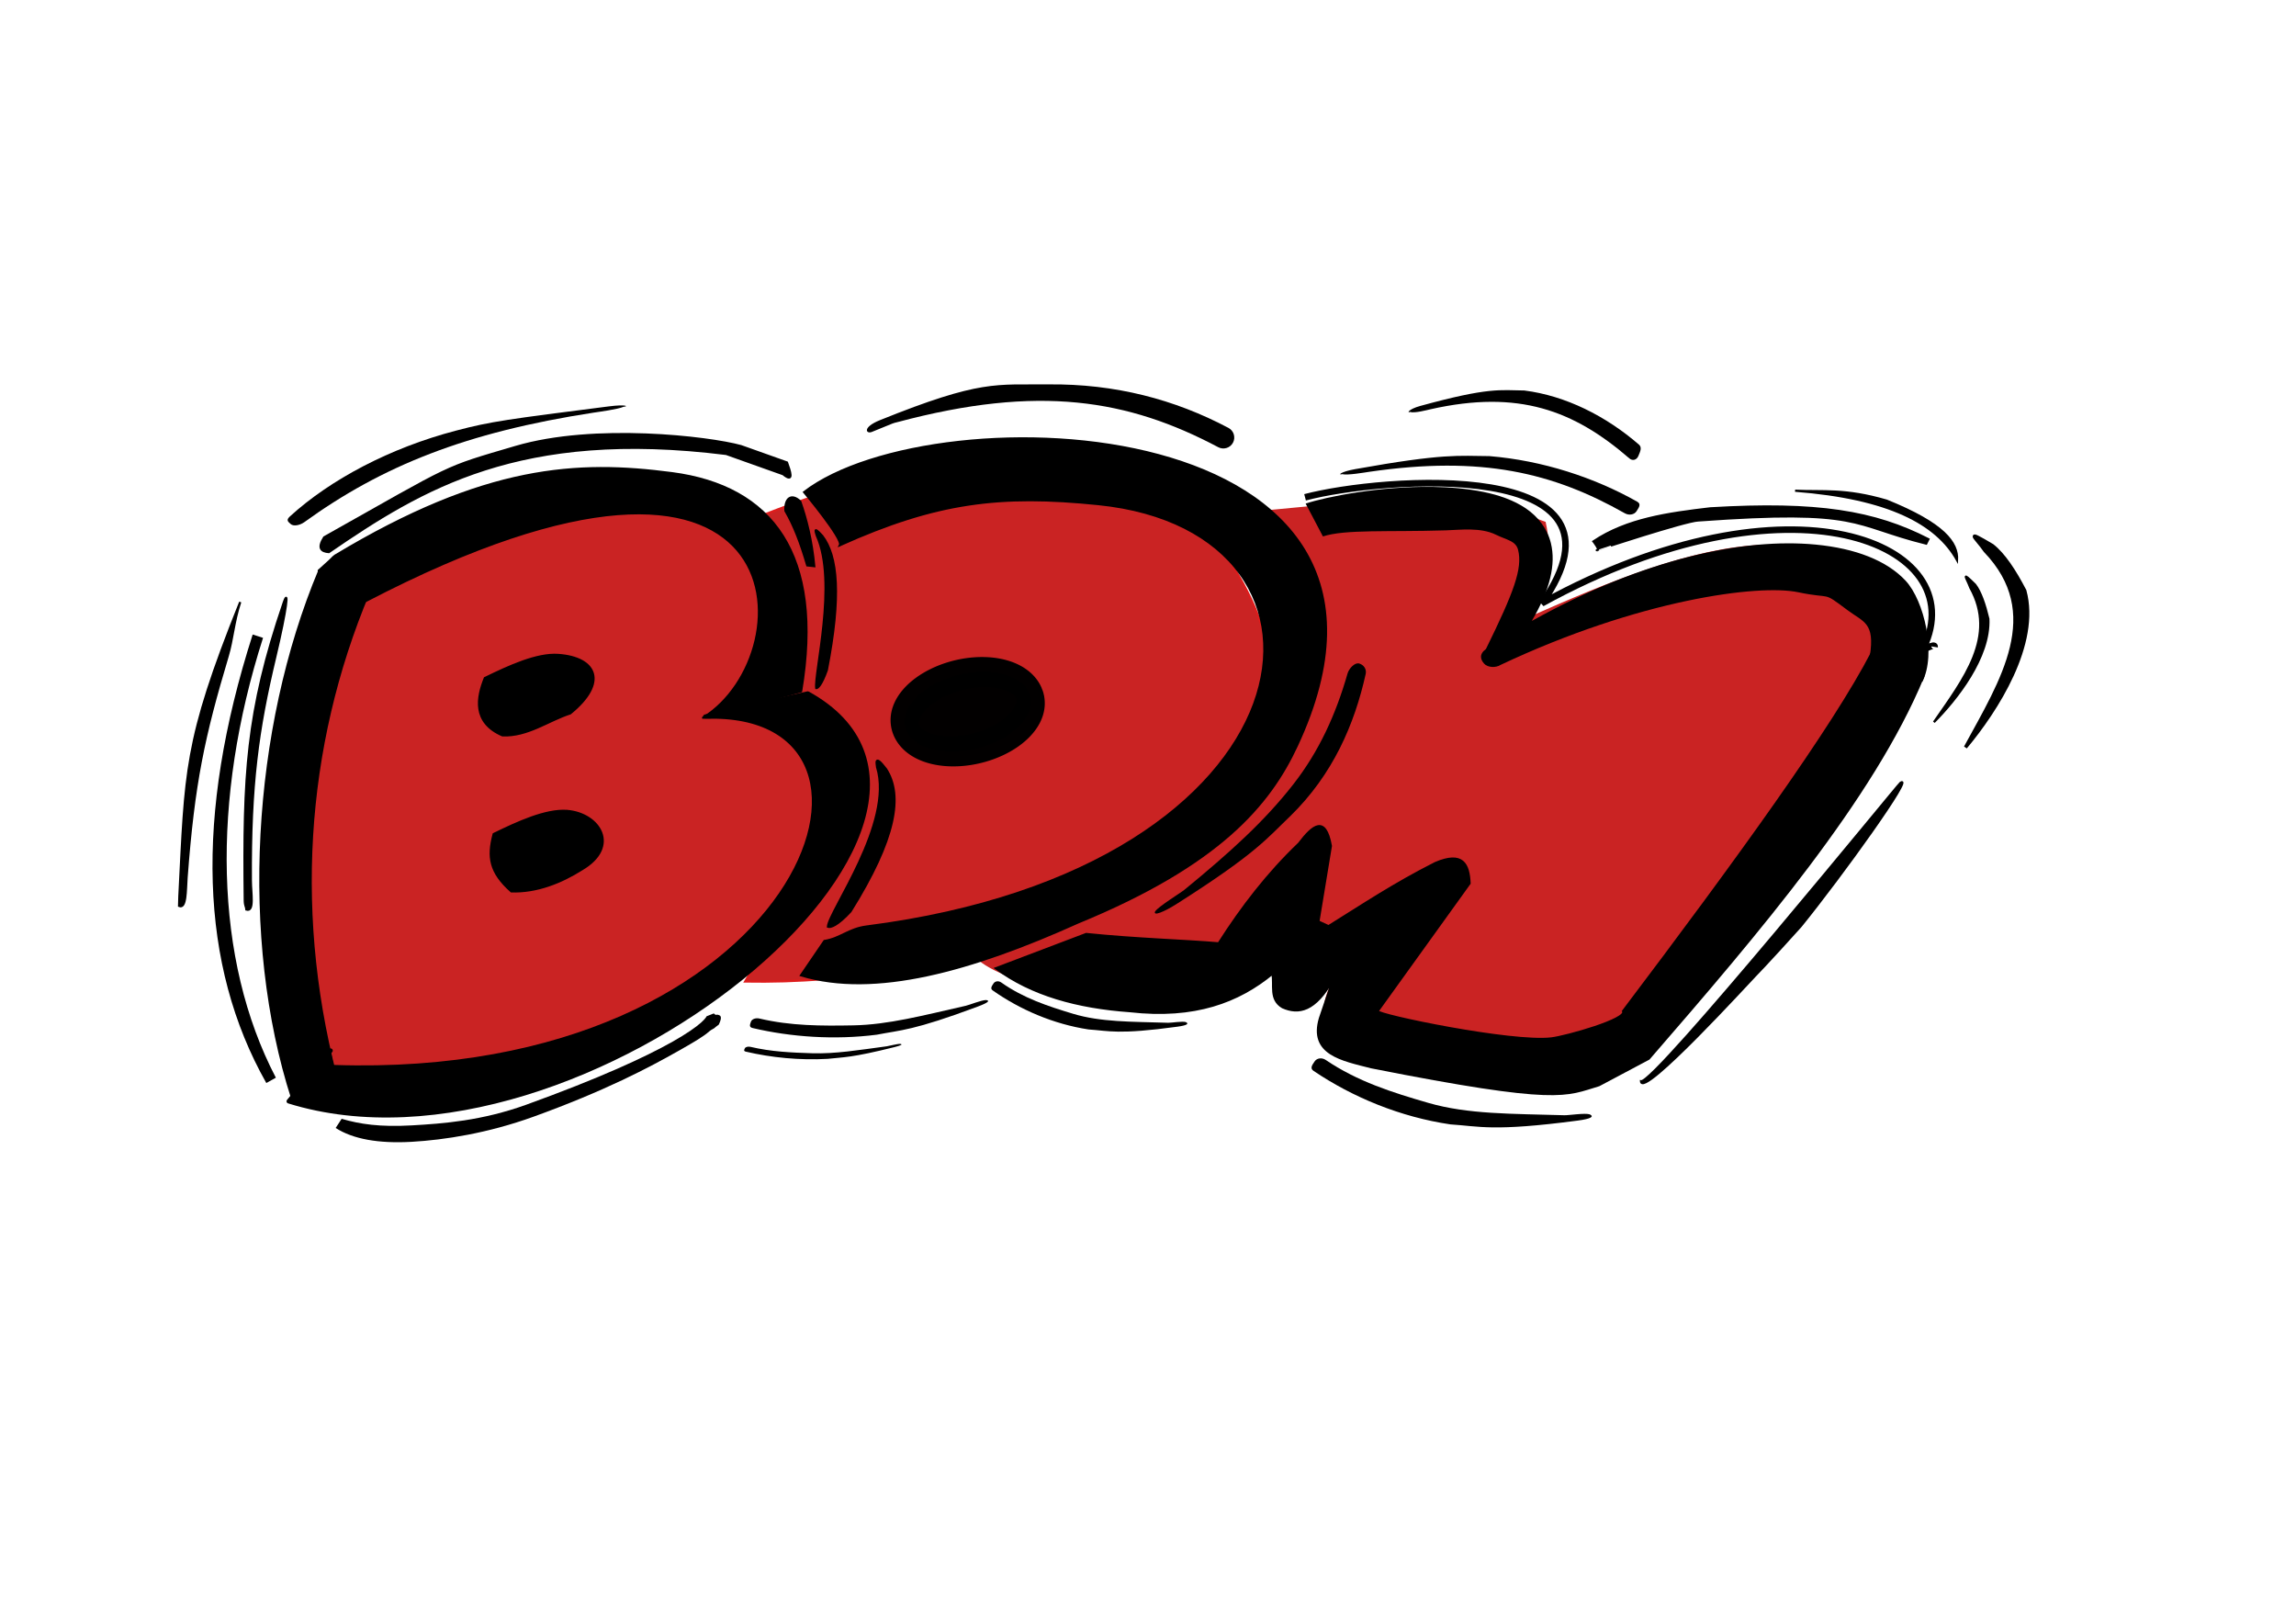 <?xml version="1.0" encoding="UTF-8" standalone="no"?>
<!-- Created with Inkscape (http://www.inkscape.org/) -->
<svg
   xmlns:dc="http://purl.org/dc/elements/1.1/"
   xmlns:cc="http://creativecommons.org/ns#"
   xmlns:rdf="http://www.w3.org/1999/02/22-rdf-syntax-ns#"
   xmlns:svg="http://www.w3.org/2000/svg"
   xmlns="http://www.w3.org/2000/svg"
   xmlns:sodipodi="http://sodipodi.sourceforge.net/DTD/sodipodi-0.dtd"
   xmlns:inkscape="http://www.inkscape.org/namespaces/inkscape"
   width="1052.362"
   height="744.094"
   id="svg2"
   sodipodi:version="0.32"
   inkscape:version="0.46"
   version="1.0"
   sodipodi:docname="Bom.svg"
   inkscape:output_extension="org.inkscape.output.svg.inkscape"
   style="display:inline">
  <defs
     id="defs4">
    <inkscape:perspective
       sodipodi:type="inkscape:persp3d"
       inkscape:vp_x="0 : 526.18109 : 1"
       inkscape:vp_y="0 : 1000 : 0"
       inkscape:vp_z="744.09448 : 526.18109 : 1"
       inkscape:persp3d-origin="372.04724 : 350.78739 : 1"
       id="perspective10" />
    <inkscape:perspective
       id="perspective2447"
       inkscape:persp3d-origin="372.04724 : 350.78739 : 1"
       inkscape:vp_z="744.09448 : 526.18109 : 1"
       inkscape:vp_y="0 : 1000 : 0"
       inkscape:vp_x="0 : 526.18109 : 1"
       sodipodi:type="inkscape:persp3d" />
  </defs>
  <sodipodi:namedview
     id="base"
     pagecolor="#ffffff"
     bordercolor="#666666"
     borderopacity="1.0"
     inkscape:pageopacity="0.0"
     inkscape:pageshadow="2"
     inkscape:zoom="0.7"
     inkscape:cx="444.27233"
     inkscape:cy="345.8156"
     inkscape:document-units="px"
     inkscape:current-layer="layer2"
     showgrid="false"
     inkscape:window-width="1276"
     inkscape:window-height="992"
     inkscape:window-x="6"
     inkscape:window-y="11" />
  <path
     style="fill:#ca2323;fill-opacity:1;fill-rule:evenodd;stroke:#de1c1c;stroke-width:1.037px;stroke-linecap:butt;stroke-linejoin:miter;stroke-opacity:1"
     d="M 540.156,237.462 C 547.034,241.949 553.913,247.102 560.791,252.982 C 615.478,332.088 554.717,372.195 494.585,412.514 C 439.037,443.36 389.322,450.565 341.575,449.788 C 384.807,378.641 375.801,336.573 344.517,317.093 C 359.889,276.046 346.665,253.896 337.161,241.055 C 404.826,213.668 472.491,193.324 540.156,237.462"
     id="path3279"
     sodipodi:nodetypes="ccccccs" />
  <g
     inkscape:groupmode="layer"
     id="layer3"
     inkscape:label="Calque_1"
     style="opacity:1;display:inline">
    <path
       style="fill:#ca2323;fill-opacity:1;fill-rule:evenodd;stroke:#ca2323;stroke-width:1px;stroke-linecap:butt;stroke-linejoin:miter;stroke-opacity:1"
       d="M 155,266.237 C 216.912,235.295 404.7,175.405 348.571,320.523 C 460.185,412.727 238.99,523.183 143.571,499.094 C 121.853,414.571 128.114,347.19 155,266.237 z"
       id="path3273"
       sodipodi:nodetypes="cccc" />
  </g>
  <path
     style="fill:#ca2323;fill-opacity:1;fill-rule:evenodd;stroke:#ca2323;stroke-width:1px;stroke-linecap:butt;stroke-linejoin:miter;stroke-opacity:1"
     d="M 544.601,236.885 C 601.411,234.777 658.571,220.41 708,239.532 C 713.819,266.371 699.099,277.457 686.12,289.878 C 761.853,255.794 840.06,221.386 874.286,288.6 C 852.903,364.384 786.786,415.391 732.797,477.28 C 694.826,504.677 653.541,490.762 611.729,470.287 C 591.416,458.602 648.194,404.556 642.361,408.752 C 636.527,412.949 584.015,445.114 584.015,445.114 L 591.308,389.173 L 549.007,452.107 C 505.139,457.309 465.212,452.964 448.571,439.52 C 472.945,437.99 567.29,381.785 578.18,359.804 C 641.032,250.718 570.354,267.817 544.601,236.885 z"
     id="path3281"
     sodipodi:nodetypes="ccccccscccccc" />
  <g
     inkscape:groupmode="layer"
     id="layer2"
     inkscape:label="calque_2"
     style="opacity:1;display:inline">
    <path
       style="fill:#000000;fill-opacity:1;fill-rule:evenodd;stroke:none;stroke-width:10;stroke-linecap:round;stroke-linejoin:round;stroke-miterlimit:4;stroke-dasharray:none;stroke-opacity:1"
       d="M 480.5,176.156 C 456.643,176.409 449.729,173.816 403.32,192.541 C 394.987,195.904 397.016,198.995 399.578,197.953 C 411.513,193.101 408.686,194.15 411.357,193.438 C 476.172,176.139 517.078,183.054 558.375,204.938 C 560.817,206.232 563.846,205.302 565.141,202.859 C 566.435,200.417 565.505,197.388 563.062,196.094 C 538.502,183.079 511.173,175.831 480.5,176.156 z"
       id="path3230"
       sodipodi:nodetypes="cssscssc" />
    <path
       sodipodi:type="arc"
       style="opacity:0.99;fill:#000000;fill-opacity:1;stroke:#000000;stroke-width:10;stroke-linecap:round;stroke-linejoin:round;stroke-miterlimit:4;stroke-dasharray:none;stroke-dashoffset:0;stroke-opacity:1"
       id="path3240"
       sodipodi:cx="439.64285"
       sodipodi:cy="329.27304"
       sodipodi:rx="23.214285"
       sodipodi:ry="12.321428"
       d="M 462.857,329.273 A 23.214,12.321 0 1 1 462.795,328.371"
       transform="matrix(1.222,-0.332,0.432,1.336,-235.956,32.211)"
       sodipodi:start="0"
       sodipodi:end="6.2099469"
       sodipodi:open="true" />
    <path
       style="fill:#000000;fill-opacity:1;fill-rule:evenodd;stroke:none;stroke-width:10;stroke-linecap:round;stroke-linejoin:round;stroke-miterlimit:4;stroke-dasharray:none;stroke-opacity:1"
       d="M 698.648,178.946 C 687.687,178.844 682.655,177.313 650.934,186.041 C 645.566,187.518 644.764,189.424 646.347,188.769 C 648.17,189.502 654.251,187.868 655.902,187.5 C 695.972,178.554 721.262,187.966 746.793,210.051 C 748.302,211.357 750.175,210.836 750.975,208.887 C 751.776,206.938 752.716,205.056 751.206,203.75 C 736.022,190.615 717.611,181.35 698.648,178.946 z"
       id="path3268"
       sodipodi:nodetypes="cscscssc" />
    <path
       style="fill:#000000;fill-opacity:1;fill-rule:evenodd;stroke:none;stroke-width:10;stroke-linecap:round;stroke-linejoin:round;stroke-miterlimit:4;stroke-dasharray:none;stroke-opacity:1"
       d="M 682.646,209.021 C 668.511,208.935 662.021,207.646 621.113,214.995 C 614.191,216.239 613.156,217.844 615.199,217.292 C 617.549,217.909 625.391,216.534 627.521,216.224 C 679.196,208.69 711.809,216.616 744.734,235.214 C 746.681,236.314 749.096,235.875 750.128,234.234 C 751.16,232.593 752.372,231.008 750.425,229.908 C 730.843,218.847 707.101,211.045 682.646,209.021 z"
       id="path3270"
       sodipodi:nodetypes="cscscssc" />
    <path
       style="fill:#000000;fill-opacity:1;fill-rule:evenodd;stroke:none;stroke-width:10;stroke-linecap:round;stroke-linejoin:round;stroke-miterlimit:4;stroke-dasharray:none;stroke-opacity:1"
       d="M 209.044,197.336 C 225.034,193.112 232.903,192.115 279.178,186.219 C 287.009,185.221 288.179,186.255 285.868,186.395 C 283.21,187.599 274.338,188.754 271.93,189.125 C 213.533,198.104 175.113,213.531 139.339,239.386 C 137.136,240.875 134.404,241.219 133.237,240.154 C 132.07,239.09 130.954,238.413 132.901,236.638 C 151.36,219.807 178.744,205.236 209.044,197.336 z"
       id="path3272"
       sodipodi:nodetypes="cscscssc" />
    <path
       style="fill:#000000;fill-opacity:1;fill-rule:evenodd;stroke:#000000;stroke-width:1px;stroke-linecap:butt;stroke-linejoin:miter;stroke-opacity:1"
       d="M 110.107,275.889 C 84.21,340.419 85.174,353.348 82.204,410.739 C 82.146,411.866 82.119,413.616 82.075,415.164 C 85.438,416.631 85.091,407.968 85.524,402.135 C 88.74,358.863 93.343,337.445 104.413,300.488 C 106.669,292.955 107.09,285.109 110.107,275.889 z"
       id="path3276"
       sodipodi:nodetypes="cscssc" />
    <path
       style="fill:#000000;fill-opacity:1;fill-rule:evenodd;stroke:#000000;stroke-width:1.028px;stroke-linecap:butt;stroke-linejoin:miter;stroke-opacity:1"
       d="M 130.044,276.212 C 112.989,326.184 111.513,355.25 112.195,412.417 C 112.231,415.434 112.86,415.276 112.947,416.814 C 116.634,417.957 114.999,409.405 114.964,403.584 C 114.698,359.506 118.166,334.43 126.149,301.114 C 131.551,278.567 132.416,269.26 130.044,276.212 z"
       id="path3278"
       sodipodi:nodetypes="cscsss" />
    <path
       style="fill:#000000;fill-opacity:1;fill-rule:evenodd;stroke:none;stroke-width:10;stroke-linecap:butt;stroke-linejoin:round;stroke-miterlimit:4;stroke-dasharray:none;stroke-opacity:1"
       d="M 656.594,223.125 C 632.687,222.781 608.299,227.531 598.438,230.781 L 606.361,245.837 C 616.531,242.486 636.323,243.857 662.629,243.047 C 669.208,242.845 678.61,241.569 685.638,245.038 C 690.577,247.476 694.783,247.798 695.822,252.039 C 697.898,260.521 693.962,271.197 681.062,297.438 C 677.773,299.859 678.62,302.343 680.263,304.156 C 681.906,305.97 685.63,306.076 687.688,304.75 C 751.348,274.723 806.093,267.619 824.148,271.401 C 840.26,274.775 834.753,270.596 846.648,279.503 C 854.25,285.196 859.4,285.256 857.042,300.632 L 881.101,312.455 C 887.56,299.667 882.026,275.339 873.438,266.125 C 864.849,256.911 850.506,251.307 832.156,249.562 C 799.576,246.464 753.676,255.824 702.094,284.562 C 710.5,270.183 713.209,258.569 710.844,248.906 C 709.177,242.1 704.869,236.718 699.344,232.969 C 693.818,229.22 687.088,226.894 679.781,225.406 C 672.474,223.919 664.562,223.24 656.594,223.125 z"
       id="path2401"
       sodipodi:nodetypes="cccssscscssccsscsssc" />
    <path
       style="fill:none;fill-rule:evenodd;stroke:#000000;stroke-width:3;stroke-linecap:butt;stroke-linejoin:miter;stroke-miterlimit:4;stroke-dasharray:none;stroke-opacity:1"
       d="M 598.165,227.901 C 633.047,218.663 754.033,209.123 706.737,276.472 C 820.859,213.686 904.423,249.092 881.713,296.838 C 880.86,298.631 887.072,294.413 886.737,296.472"
       id="path3173"
       sodipodi:nodetypes="ccsc" />
    <path
       style="fill:#000000;fill-opacity:1;fill-rule:evenodd;stroke:none;stroke-width:10;stroke-linecap:butt;stroke-linejoin:miter;stroke-miterlimit:4;stroke-dasharray:none;stroke-opacity:1"
       d="M 145.965,261.146 C 115.313,334.184 109.907,430.386 133.493,503.604 L 156.25,499.906 C 134.353,421.481 139.85,342.327 169.326,272.092 L 145.965,261.146 z"
       id="path3179"
       sodipodi:nodetypes="ccccc" />
    <path
       style="fill:#000000;fill-opacity:1;fill-rule:evenodd;stroke:none;stroke-width:5;stroke-linecap:butt;stroke-linejoin:miter;stroke-miterlimit:4;stroke-dasharray:none;stroke-opacity:1"
       d="M 115.812,290.781 C 89.17,373.993 91.585,442.413 122.062,496.312 L 126.438,493.875 C 98.138,439.681 96.823,366.543 120.562,292.312 L 115.812,290.781 z"
       id="path3185"
       sodipodi:nodetypes="ccccc" />
    <path
       style="fill:#000000;fill-opacity:1;fill-rule:evenodd;stroke:none;stroke-width:5;stroke-linecap:butt;stroke-linejoin:miter;stroke-miterlimit:4;stroke-dasharray:none;stroke-opacity:1"
       d="M 327.178,464.421 L 323.861,465.728 C 323.856,465.736 323.841,465.83 323.686,466.078 C 323.353,466.609 322.584,467.512 321.366,468.598 C 318.932,470.77 314.686,473.74 308.32,477.34 C 295.588,484.539 274.317,494.291 241.287,506.228 C 220.807,513.63 203.153,514.904 188.684,515.732 C 174.215,516.559 164.959,515.168 156.587,512.719 L 153.857,516.911 C 161.708,522.006 173.558,524.126 188.662,523.262 C 203.766,522.399 223.592,519.319 244.434,511.786 C 277.638,499.786 297.665,489.113 310.786,481.694 C 317.346,477.984 322.321,475.131 325.2,472.563 C 326.152,471.712 327.353,471.43 327.985,470.657 L 329.466,469.534 C 331.365,465.52 330.063,465.284 328.808,464.992 L 328.714,464.995 C 328.686,464.865 328.139,465.533 327.178,464.421 z"
       id="path3191"
       sodipodi:nodetypes="ccsssssccssssccccc" />
    <path
       style="fill:#000000;fill-opacity:1;fill-rule:evenodd;stroke:#000000;stroke-width:1px;stroke-linecap:butt;stroke-linejoin:miter;stroke-opacity:1"
       d="M 222.234,310.739 C 218.675,319.494 216.446,331.026 230.315,337.003 C 241.93,337.42 251.031,330.293 261.377,326.901 C 278.739,312.776 273.491,301.356 255.821,300.132 C 246.053,299.475 233.349,305.336 222.234,310.739 z"
       id="path3197"
       sodipodi:nodetypes="ccccc" />
    <path
       style="fill:#000000;fill-opacity:1;fill-rule:evenodd;stroke:#000000;stroke-width:1px;stroke-linecap:butt;stroke-linejoin:miter;stroke-opacity:1"
       d="M 226.271,382.224 C 223.47,392.746 224.524,399.733 234.352,408.488 C 245.968,408.905 257.341,404.303 266.677,398.386 C 284.291,388.049 275.003,372.841 259.859,371.617 C 250.09,370.96 237.386,376.821 226.271,382.224 z"
       id="path3199"
       sodipodi:nodetypes="ccccc" />
    <path
       style="fill:#000000;fill-opacity:1;fill-rule:evenodd;stroke:#000000;stroke-width:1px;stroke-linecap:butt;stroke-linejoin:miter;stroke-opacity:1"
       d="M 497.857,428.023 C 520.85,430.391 543.077,430.976 558.571,432.309 C 569.101,415.771 581.024,400.279 595.357,386.594 C 601.688,378.251 607.435,373.412 610,387.666 L 604.286,422.309 L 608.929,424.452 C 624.442,414.809 638.775,405.166 657.857,395.523 C 670.492,390.084 673.205,396.092 673.571,404.809 L 631.429,463.38 C 631.167,465.21 692.973,478.038 711.071,475.88 C 717.92,475.064 746.269,467.058 743.929,463.38 C 795.871,394.652 840.304,333.434 858.214,298.737 L 881.429,310.166 C 858.391,365.85 805.958,427.212 755.714,485.166 L 732.857,497.309 C 717.507,501.864 715.046,506.187 628.571,489.094 C 614.96,485.622 600.145,482.993 605,466.594 L 611.071,448.737 C 602.783,463.485 595.199,464.84 587.857,461.594 C 581.739,457.999 584.232,451.533 583.214,446.237 C 567.653,459.006 547.656,466.748 517.857,463.38 C 493.867,461.664 472.809,455.917 456.429,443.737 L 497.857,428.023 z"
       id="path3201"
       sodipodi:nodetypes="cccccccccsccccccccccccc" />
    <path
       style="fill:#000000;fill-opacity:1;fill-rule:evenodd;stroke:none;stroke-width:10;stroke-linecap:round;stroke-linejoin:round;stroke-miterlimit:4;stroke-dasharray:none;stroke-opacity:1"
       d="M 664.833,515.277 C 678.129,516.131 684.174,518.664 723.011,513.549 C 729.583,512.684 730.632,511.673 728.685,510.684 C 726.502,509.94 719.068,511.141 717.04,511.082 C 692.716,510.366 672.832,510.674 654.713,505.434 C 638.044,500.615 622.235,495.611 607.655,485.75 C 605.875,484.546 603.583,484.852 602.534,486.435 C 601.485,488.018 600.27,489.534 602.05,490.738 C 619.951,502.846 641.92,511.926 664.833,515.277 z"
       id="path3203"
       sodipodi:nodetypes="cscsscssc" />
    <path
       style="fill:#000000;fill-opacity:1;fill-rule:evenodd;stroke:none;stroke-width:10;stroke-linecap:round;stroke-linejoin:round;stroke-miterlimit:4;stroke-dasharray:none;stroke-opacity:1"
       d="M 498.922,471.766 C 508.225,472.389 512.454,474.235 539.626,470.506 C 544.224,469.875 544.958,469.138 543.595,468.417 C 542.068,467.874 536.867,468.75 535.448,468.707 C 518.43,468.185 504.518,468.409 491.841,464.589 C 480.179,461.075 469.119,457.426 458.918,450.236 C 457.673,449.358 456.069,449.581 455.335,450.735 C 454.602,451.89 453.751,452.995 454.996,453.873 C 467.521,462.702 482.891,469.323 498.922,471.766 z"
       id="path3205"
       sodipodi:nodetypes="cscsscssc" />
    <path
       style="fill:#000000;fill-opacity:1;fill-rule:evenodd;stroke:none;stroke-width:10;stroke-linecap:round;stroke-linejoin:round;stroke-miterlimit:4;stroke-dasharray:none;stroke-opacity:1"
       d="M 401.911,474.166 C 412.816,472.023 418.347,472.427 448.167,461.279 C 453.213,459.392 453.786,458.531 451.958,458.29 C 450.006,458.254 444.357,460.53 442.713,460.902 C 422.989,465.367 407.104,469.589 391.154,469.891 C 376.48,470.168 362.448,470.154 348.105,466.769 C 346.354,466.356 344.595,467.017 344.176,468.246 C 343.757,469.475 343.186,470.695 344.937,471.109 C 362.547,475.264 382.616,476.651 401.911,474.166 z"
       id="path3207"
       sodipodi:nodetypes="cscsscssc" />
    <path
       style="fill:#000000;fill-opacity:1;fill-rule:evenodd;stroke:none;stroke-width:10;stroke-linecap:round;stroke-linejoin:round;stroke-miterlimit:4;stroke-dasharray:none;stroke-opacity:1"
       d="M 591.418,373.981 C 580.746,384.146 576.157,390.835 539.565,414.087 C 533.373,418.022 528.48,419.931 529.429,417.712 C 530.751,415.532 541.139,409.181 542.874,407.758 C 563.761,390.636 579.566,376.344 592.745,359.473 C 604.638,344.25 612.297,327.338 617.646,308.637 C 618.299,306.354 620.968,303.47 622.985,304.065 C 625.001,304.66 626.468,306.56 625.954,308.878 C 620.859,331.838 610.982,354.873 591.418,373.981 z"
       id="path3209"
       sodipodi:nodetypes="cscsscssc" />
    <path
       style="fill:#000000;fill-opacity:1;fill-rule:evenodd;stroke:#000000;stroke-width:1px;stroke-linecap:round;stroke-linejoin:round;stroke-opacity:1"
       d="M 146.093,261.494 C 155.204,253.377 150.997,256.72 153.572,254.647 C 222.41,213.241 264.59,211.142 308.012,216.844 C 353.806,222.856 377.741,253.938 367.19,316.8 L 322.239,328.922 C 369.688,299.627 368.322,170.979 167.685,275.384 L 146.093,261.494 z"
       id="path3211"
       sodipodi:nodetypes="ccscccc" />
    <path
       style="fill:#000000;fill-opacity:1;fill-rule:evenodd;stroke:#000000;stroke-width:1px;stroke-linecap:butt;stroke-linejoin:miter;stroke-opacity:1"
       d="M 379.469,424.704 C 379.929,417.533 409.864,377.064 402.01,351.569 C 402.059,350.821 400.248,344.736 406.099,352.437 C 413.934,364.501 410.694,384.277 389.839,417.656 C 383.776,424.24 380.592,425.141 379.469,424.704 z"
       id="path3215"
       sodipodi:nodetypes="ccccc" />
    <path
       style="fill:#000000;fill-opacity:1;fill-rule:evenodd;stroke:#000000;stroke-width:2;stroke-linecap:round;stroke-linejoin:round;stroke-miterlimit:4;stroke-dasharray:none;stroke-opacity:1"
       d="M 153.038,489.031 C 368.441,496.215 426.913,324.631 323.249,328.417 L 370.221,317.81 C 472.413,374.14 266.659,546.389 132.33,504.688 L 151.523,481.455"
       id="path3217"
       sodipodi:nodetypes="ccccc" />
    <path
       style="fill:#000000;fill-opacity:1;fill-rule:evenodd;stroke:none;stroke-width:10;stroke-linecap:round;stroke-linejoin:round;stroke-miterlimit:4;stroke-dasharray:none;stroke-opacity:1"
       d="M 379.309,485.243 C 386.535,484.441 390.169,484.818 410.036,479.844 C 413.398,479.003 413.792,478.566 412.593,478.385 C 411.309,478.308 407.542,479.337 406.452,479.484 C 393.37,481.244 382.822,482.991 372.31,482.674 C 362.64,482.382 353.399,481.956 344.02,479.749 C 342.875,479.479 341.703,479.774 341.402,480.408 C 341.101,481.042 340.701,481.667 341.846,481.937 C 353.36,484.647 366.55,485.975 379.309,485.243 z"
       id="path2416"
       sodipodi:nodetypes="cscsscssc" />
    <path
       style="fill:#000000;fill-opacity:1;fill-rule:evenodd;stroke:#000000;stroke-width:1px;stroke-linecap:butt;stroke-linejoin:miter;stroke-opacity:1"
       d="M 148.571,246.237 C 209.24,212.149 202.239,214.87 236.429,204.809 C 272.459,194.206 324.726,200.363 339.643,204.452 L 360.714,211.952 C 362.033,215.651 364.26,221.687 358.929,217.309 L 332.857,208.023 C 238.282,196.199 193.295,223.794 150.714,253.023 C 147.246,252.728 145.414,251.265 148.571,246.237 z"
       id="path3189"
       sodipodi:nodetypes="cscccccc" />
    <path
       style="fill:#000000;fill-opacity:1;fill-rule:evenodd;stroke:#000000;stroke-width:0.766px;stroke-linecap:butt;stroke-linejoin:miter;stroke-opacity:1"
       d="M 374.022,315.454 C 372.973,308.951 383.884,266.831 374.315,245.593 C 374.207,244.914 371.962,239.833 376.993,245.558 C 384.056,254.791 385.734,273.116 379.096,307.096 C 376.586,314.185 374.794,315.622 374.022,315.454 z"
       id="path3192"
       sodipodi:nodetypes="ccccc" />
    <path
       style="fill:#000000;fill-opacity:1;fill-rule:evenodd;stroke:#000000;stroke-width:1px;stroke-linecap:butt;stroke-linejoin:miter;stroke-opacity:1"
       d="M 360,234.094 C 359.643,228.529 362.646,225.897 366.786,229.809 C 369.642,237.906 372.126,247.819 373.214,259.452 L 370,259.094 C 366.889,248.564 364.001,241.068 360,234.094 z"
       id="path3194"
       sodipodi:nodetypes="ccccc" />
    <path
       style="fill:#000000;fill-opacity:1;fill-rule:evenodd;stroke:#000000;stroke-width:1px;stroke-linecap:butt;stroke-linejoin:miter;stroke-opacity:1"
       d="M 822.769,224.876 C 865.715,228.204 887.694,239.918 897.015,256.696 C 897.41,248.721 891.076,240.074 864.691,229.422 C 845.648,223.851 835.614,225.488 822.769,224.876 z"
       id="path3196"
       sodipodi:nodetypes="cccc" />
    <path
       style="fill:#000000;fill-opacity:1;fill-rule:evenodd;stroke:#000000;stroke-width:1px;stroke-linecap:butt;stroke-linejoin:miter;stroke-opacity:1"
       d="M 730.34,248.11 C 730.34,248.11 733.838,252.539 731.856,252.15 C 731.703,252.12 772.589,238.731 778.323,238.513 C 853.758,233.059 848.182,240.497 882.873,249.12 L 883.883,247.099 C 859.169,234.449 833.233,230.052 783.878,232.957 C 764.447,235.27 745.772,237.789 730.34,248.11 z"
       id="path3198"
       sodipodi:nodetypes="csccccc" />
    <path
       style="fill:#000000;fill-opacity:1;fill-rule:evenodd;stroke:#000000;stroke-width:1px;stroke-linecap:butt;stroke-linejoin:miter;stroke-opacity:1"
       d="M 903.076,269.323 C 901.364,264.683 898.546,261.306 905.301,267.955 C 907.855,271.305 909.756,276.942 911.362,283.613 C 912.155,301.132 896.801,320.486 886.409,330.942 C 900.05,311.211 915.535,291.664 903.076,269.323 z"
       id="path3200"
       sodipodi:nodetypes="ccccc" />
    <path
       style="fill:#000000;fill-opacity:1;fill-rule:evenodd;stroke:#000000;stroke-width:1px;stroke-linecap:butt;stroke-linejoin:miter;stroke-opacity:1"
       d="M 752.143,495.523 C 758.267,496.752 870.12,359.359 871.071,358.737 C 877.813,354.333 844.378,401.017 825.357,424.452 C 824.531,425.47 807.65,443.998 804.286,447.309 C 802.49,449.076 752.611,503.779 752.143,495.523 z"
       id="path3202"
       sodipodi:nodetypes="csssc" />
    <path
       style="fill:#000000;fill-opacity:0.997;fill-rule:evenodd;stroke:#000000;stroke-width:1px;stroke-linecap:butt;stroke-linejoin:miter;stroke-opacity:1"
       d="M 385,249.809 C 429.275,229.905 458.358,226.429 503.384,231.002 C 627.491,243.607 605.211,398.08 397.206,424.598 C 388.93,425.653 385.374,430.017 377.857,431.237 L 367.143,446.952 C 400.915,457.15 445.333,444.725 494.286,422.666 C 558.971,396.065 581.842,368.628 594.364,341.798 C 666.184,187.923 428.876,179.219 368.571,225.523 C 368.571,225.523 386.429,246.952 385,249.809 z"
       id="path3277"
       sodipodi:nodetypes="csscccscc" />
    <path
       style="opacity:1;fill:#000000;fill-opacity:1;fill-rule:evenodd;stroke:#000000;stroke-width:1.55px;stroke-linecap:butt;stroke-linejoin:miter;stroke-opacity:1;display:inline"
       d="M 909.879,252.414 C 905.613,246.27 899.891,242.137 913.167,250.018 C 918.441,254.169 923.324,261.671 928.029,270.688 C 934.687,295.105 915.008,325.565 900.885,342.473 C 917.595,311.85 937.432,281.09 909.879,252.414 z"
       id="path2427"
       sodipodi:nodetypes="ccccc" />
  </g>
</svg>
